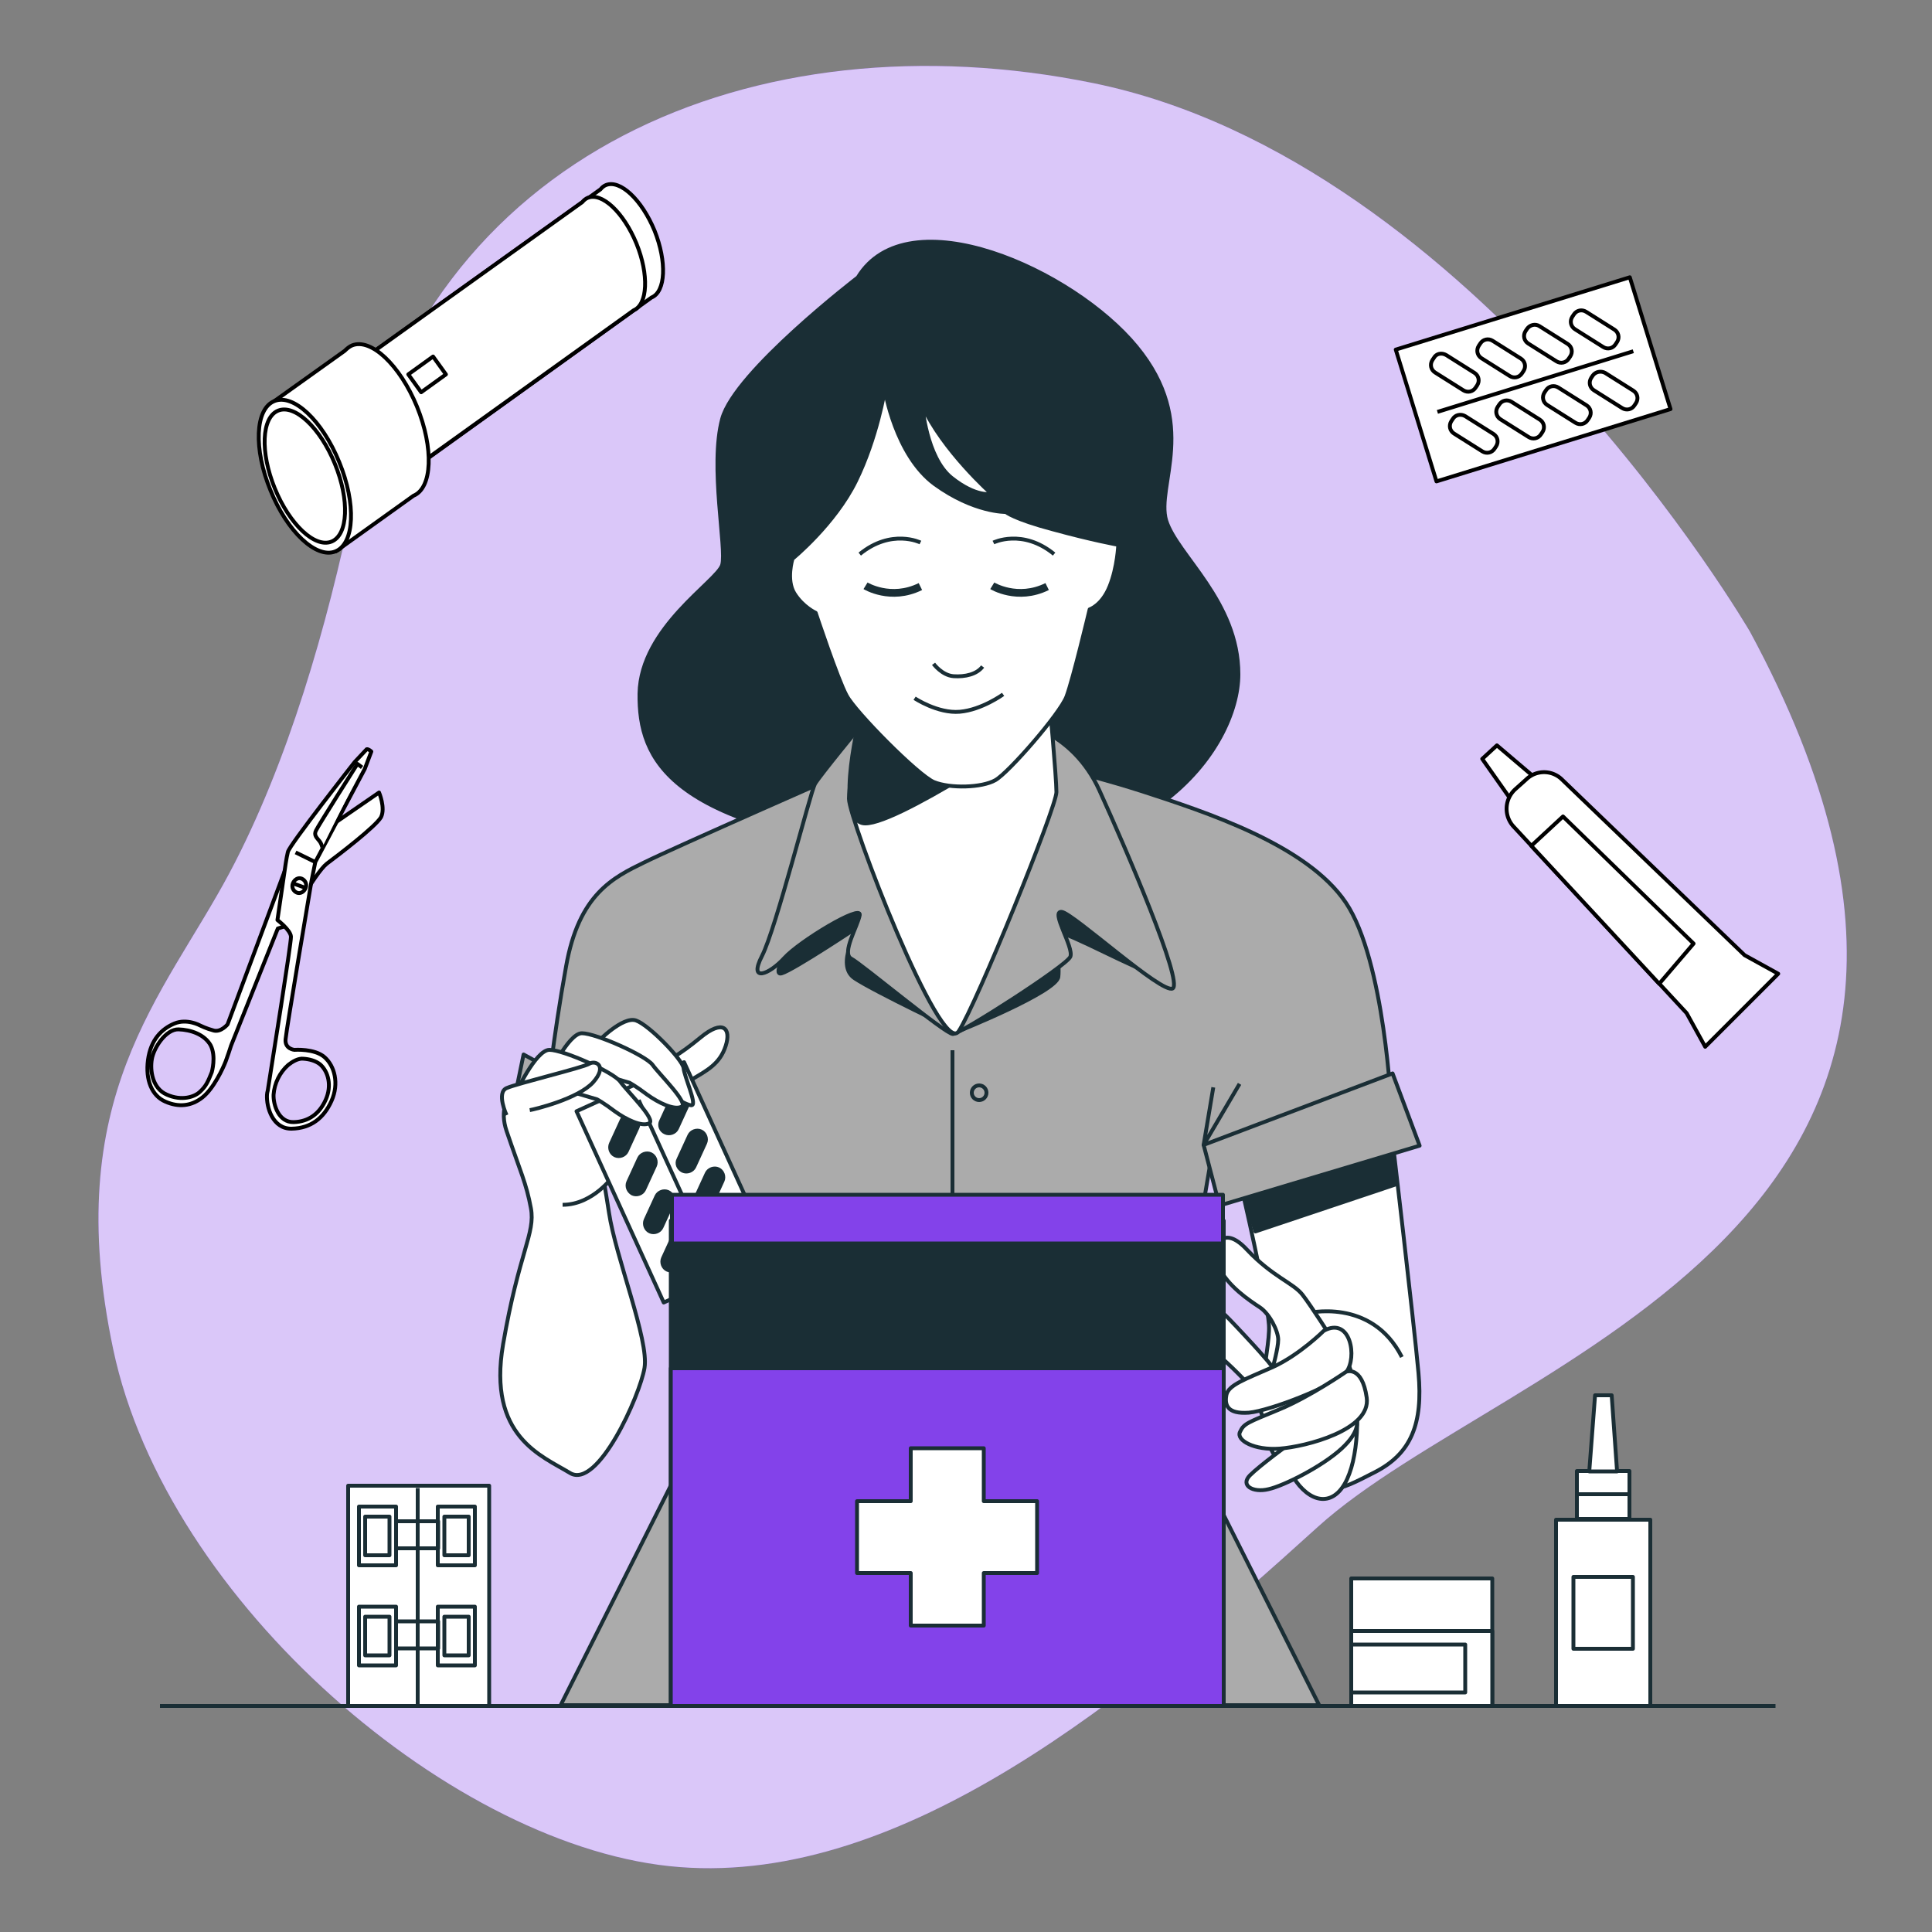 <svg version="1.1" id="Layer_1" xmlns="http://www.w3.org/2000/svg" x="0" y="0" viewBox="0 0 500 500" style="enable-background:new 0 0 500 500" xml:space="preserve"><rect x="0" y="0" width="500" height="500" fill="#808080" stroke="none"/><style>.st2,.st3{stroke-linejoin:round;stroke-miterlimit:10}.st2{fill:#1a2e35;stroke:#1a2e35}.st3{fill:#fff}.st3,.st4,.st5{stroke:#1a2e35}.st4{fill:#ababab;stroke-linejoin:round;stroke-miterlimit:10}.st5{fill:none}.st5,.st6,.st7,.st8{stroke-linejoin:round;stroke-miterlimit:10}.st6{fill:none;stroke:#1a2e35;stroke-width:2}.st7,.st8{fill:#fff;stroke:#000}.st8{fill:#8342ea;stroke:#1a2e35}</style><path d="M452.9 163.5s-70.9-121.8-170-142C195.4 3.7 110.1 39.4 91.4 129.7c-6.7 32.2-16.8 67.6-32 96.2-17.1 32.1-43.9 57.9-30.1 123.3 13.8 65.5 88.7 129.6 146.6 134 57.9 4.5 116.4-43.8 165.1-88s195-77.7 111.9-231.7z" style="fill:#8342ea"/><path d="M452.9 163.5s-70.9-121.8-170-142C195.4 3.7 110.1 39.4 91.4 129.7c-6.7 32.2-16.8 67.6-32 96.2-17.1 32.1-43.9 57.9-30.1 123.3 13.8 65.5 88.7 129.6 146.6 134 57.9 4.5 116.4-43.8 165.1-88s195-77.7 111.9-231.7z" style="opacity:.7;fill:#fff"/><path class="st2" d="M222 71.8s-31.8 24.4-35.1 36.6 1.2 33.6 0 37.8c-1.2 4.2-21.1 16.2-21.4 33.3-.2 17.2 7.5 34.1 69.4 41.5 61.9 7.5 85.6-27.6 85.6-46.5s-15.9-30.8-18.7-39.8c-2.7-9 8.7-25.1-7.7-45S234.9 50.6 222 71.8z"/><path class="st3" d="M360.1 292.7s5.8 49.4 7 62.6c1.2 13.2-1.9 20.9-11.3 25.7-9.4 4.8-14.4 7.9-24-1.9s-2.9-28.8-3.4-36.2c-.5-7.4-7.2-36-7.2-36l38.9-14.2z"/><path class="st2" d="m361.3 306.5-36.4 12.2-3.6-11.9 38.8-14.1z"/><path class="st3" d="M338.1 339.9s16.8-4.3 24.7 11.3"/><path class="st4" d="m303.8 356.4 9.6-56.3 46.7-12.9s-1.7-38.6-11.8-53.6c-10.1-15-36.4-23.5-53-28.9-16.6-5.3-32.3-8.5-32.3-8.5s-29.9-4.1-43.1 3.2c0 0-45.3 19.9-53.2 23.8-8 3.9-16.9 8.2-20.2 26.9-3.4 18.7-5.1 35.4-5.1 35.4l31.1 15.5 9.4 55.3-2 15.6-34.8 69.4h196.3L306.1 371l-2.3-14.6z"/><circle class="st5" cx="253.4" cy="282.8" r="1.9"/><circle class="st5" cx="253.4" cy="312.1" r="1.9"/><circle class="st5" cx="253.4" cy="341.5" r="1.9"/><path class="st5" d="M255.4 370.9c0 1.1-.9 1.9-1.9 1.9-1.1 0-1.9-.9-1.9-1.9 0-1.1.9-1.9 1.9-1.9 1 0 1.9.8 1.9 1.9z"/><circle class="st5" cx="253.4" cy="400.2" r="1.9"/><path class="st5" d="M255.4 429.6c0 1.1-.9 1.9-1.9 1.9-1.1 0-1.9-.9-1.9-1.9 0-1.1.9-1.9 1.9-1.9 1 0 1.9.9 1.9 1.9zM246.5 271.8v147.8M314 281.4l-2.5 14.9 9.3-15.8M175.6 281.4l2.6 14.9-9.3-15.8"/><path class="st2" d="M205.4 242.7s-6.1 10.1-3.1 9.2c3.1-.9 20.2-12.3 20.2-12.3s-6.6 10.1-1.3 13.6 26.8 13.7 26.8 13.7 25.5-10.2 25.9-14.1c.4-4-.9-5.7-.9-7.9s-2.6-4.8 2.6-3.1c5.3 1.8 24.6 12.3 23.3 9.7-1.3-2.6-22.7-45-25.6-46.4-2.9-1.4-42.5-2.8-49.5 1.2-7 3.9-18.4 36.4-18.4 36.4z"/><path class="st4" d="m135.5 272.9-3.7 17.9 43.7 21.5 4.2-15.2zM311.5 296.3l4.1 15.7 51.8-15.5-7-18.7zM223.3 187.2s-11.2 13.6-12.4 15.7c-1.2 2.2-10.1 37.5-13.7 44.5-3.6 7 1.9 4.8 5.8.5s20-14 19.5-11.1-4.8 9.9-2.2 11.3c2.7 1.4 24.3 19.5 26.3 19.5 1.9 0 29.4-17.6 30.4-20 1-2.4-5.3-12-2.2-11.6 3.1.5 26 21.4 28.7 19.8 2.7-1.7-12-35.9-19-51.3-7-15.4-21-18.1-24.8-18.3-4-.2-36.4 1-36.4 1z"/><path class="st3" d="M224 181.9s-4.3 19.5-4.3 24.8c0 5.3 23.8 67.2 28.4 60.2 4.6-7 25.3-58 25.3-61.9 0-3.9-1.9-24.6-1.9-24.6s-16.9 11.3-24.1 12c-7.3.8-23.4-10.5-23.4-10.5z"/><path class="st2" d="M222.7 184.8s-6.7 26.2.4 28.2 47.8-25.7 47.8-25.7l-48.2-2.5z"/><path class="st3" d="M229 100.9s-2 12.4-7.5 23.6c-5.5 11.2-16.4 20.1-16.4 20.1s-1.7 5.5.5 9 5.5 5 5.5 5 5.7 17.2 8 21.4c2.2 4.2 18.4 20.6 22.6 22.4 4.2 1.7 12.4 1.5 15.9-.5s16.7-17.2 18.4-21.6c1.7-4.5 6-22.6 6-22.6s3.2-1 5.2-6 2.2-10.7 2.2-10.7-6.7-1.2-16.9-4c-10.2-2.7-12.2-4.5-12.2-4.5s-8.2.2-18.4-7.2c-10.2-7.5-12.9-24.4-12.9-24.4z"/><path class="st3" d="M238.7 104.9s1 13.4 7.5 18.7c6.5 5.2 10.4 4.2 10.4 4.2s-12.7-11.3-17.9-22.9z"/><path class="st6" d="M224 151.6s6.5 4 14.2.2M256.8 151.6s6.5 4 14.2.2"/><path class="st5" d="M238.2 140.4s-7.5-3.7-15.7 3M257.1 140.4s7.5-3.7 15.7 3M241.6 171.8s2.2 3 5.2 3.2c3 .2 6-.5 7.5-2.5M236.7 180.7s6 4 11.7 3.5 11.2-4.5 11.2-4.5"/><path class="st3" d="M344.8 346.6s-5.3-8.4-7.7-11.5c-2.4-3.1-7.7-4.6-14.4-11.7-6.7-7.2-9.4-.2-7.2 4.6s7.9 8.6 10.5 10.3c2.6 1.7 4.8 6.2 4.8 8.4s-1.4 7.2-1.4 7.2-1.2-1.8-7.1-8.1c-5.9-6.3-10.2-11.3-11.4-6.1-1.2 5.3 1 7.9 5 11.5 4.1 3.6 8.4 8.2 8.9 9.1.5 1 1.9 8.4 4.1 9.8 2.2 1.4 4.8 2.4 4.8 3.6 0 1.2-1.9 5.5 2.6 10.8 4.6 5.3 10.1 4.6 12.9-3.1 2.9-7.7 2.6-21.6-.2-28.3-2.8-6.7-4.2-6.5-4.2-6.5z"/><path class="st3" d="M342.6 344.4s-6.2 6.2-13.2 9.4c-7 3.1-11.5 4.6-12 7.2-.5 2.6.2 5 5.8 4.6 5.5-.5 22.3-7 25.2-10.5 2.9-3.7 1.2-14.5-5.8-10.7zM351.1 367.6s1.1 2.7-3.9 7.3-14.9 9.6-18.9 10.5c-4.1 1-7.4-1-4.8-3.6 2.6-2.6 10.3-8.2 10.3-8.2s7.2-1.4 17.3-6z"/><path class="st3" d="M348.4 355s4.1-1.7 5.3 6.7c1.2 8.4-15.8 12.7-22.5 13.2-6.7.5-11.3-2.2-10.3-4.3 1-2.2 1.9-2.4 10.1-5.8 8-3.3 17.4-9.8 17.4-9.8zM138.6 278s-11.1 4.1-7.5 14.7c3.6 10.6 5.1 13.5 6.3 20 1.2 6.5-3.1 11.3-7.2 35.2-4.1 23.9 10.1 28.9 17.3 33.3s18.1-20 19.3-27.2c1.2-7.2-7.5-28.7-9.2-40.2-1.7-11.6-4.1-18.1 1.4-26 5.5-8-3.6-10.6-6.5-12.3-2.8-1.8-13.9 2.5-13.9 2.5z"/><path class="st3" d="M145.6 311.8c8 0 13.3-7.7 13.3-7.7s4.1-1.2 6.6-4.3c2.5-3.1 2.5-8.9 2.5-8.9s6.1-8.7 10.6-11.3c4.5-2.6 7.7-4.3 9.2-8.9 1.5-4.6-.7-7-6.5-2.2s-8.4 5.8-8.4 5.8l-20 4.1"/><path transform="rotate(-24.512 174.39 305.98)" class="st3" d="M159.1 278.8h30.6v54.4h-30.6z"/><path class="st3" d="m165.3 284.7 18.9 41.4"/><path class="st2" d="M159.2 299c1.1.5 2.5 0 3-1.1l2.8-6.1c.5-1.1 0-2.5-1.1-3s-2.5 0-3 1.1l-2.8 6.1c-.5 1.1 0 2.5 1.1 3zM163.7 308.9c1.1.5 2.5 0 3-1.1l2.8-6.1c.5-1.1 0-2.5-1.1-3s-2.5 0-3 1.1l-2.8 6.1c-.5 1.1 0 2.4 1.1 3zM168.2 318.7c1.1.5 2.5 0 3-1.1l2.8-6.1c.5-1.1 0-2.5-1.1-3s-2.5 0-3 1.1l-2.8 6.1c-.5 1.1 0 2.5 1.1 3zM172.7 328.6c1.1.5 2.5 0 3-1.1l2.8-6.1c.5-1.1 0-2.5-1.1-3s-2.5 0-3 1.1l-2.8 6.1c-.5 1.1 0 2.5 1.1 3zM172.2 293.1c1.1.5 2.5 0 3-1.1l2.8-6.1c.5-1.1 0-2.5-1.1-3s-2.5 0-3 1.1l-2.8 6.1c-.6 1.1-.1 2.5 1.1 3zM176.7 303c1.1.5 2.5 0 3-1.1l2.8-6.1c.5-1.1 0-2.5-1.1-3s-2.5 0-3 1.1l-2.8 6.1c-.6 1.1-.1 2.4 1.1 3zM181.2 312.8c1.1.5 2.5 0 3-1.1l2.8-6.1c.5-1.1 0-2.5-1.1-3s-2.5 0-3 1.1l-2.8 6.1c-.6 1.1-.1 2.5 1.1 3zM185.7 322.7c1.1.5 2.5 0 3-1.1l2.8-6.1c.5-1.1 0-2.5-1.1-3s-2.5 0-3 1.1l-2.8 6.1c-.6 1.1-.1 2.5 1.1 3z"/><path class="st3" d="M154.7 269.6s6.5-6.7 9.9-5.5c3.4 1.2 12 10.1 12.3 12.3.2 2.2 3.4 9.2 2.2 9.6-1.2.5-9.2-4.6-12.5-8s-11.9-8.4-11.9-8.4z"/><path class="st3" d="M141.7 279s5.3-11.6 8.9-11.6c3.6 0 16.6 5.8 18.3 8.2 1.7 2.4 9.4 9.9 7.5 10.8-1.9 1-6-1-8.9-3.1-2.9-2.2-4.6-3.1-4.6-3.1l-8.2-2.4"/><path class="st3" d="M133.3 283.3s5.3-11.6 8.9-11.6 16.6 5.8 18.3 8.2c1.7 2.4 9.4 9.9 7.5 10.8-1.9 1-6-1-8.9-3.1-2.9-2.2-4.6-3.1-4.6-3.1l-8.2-2.4"/><path class="st3" d="M131.1 288.6s-2.7-5.8 0-7c2.7-1.2 19.8-5.3 21.4-6.3s4.8.5 1 4.8c-3.9 4.3-15.2 7-16.4 7.2"/><path class="st7" d="m98.1 205.1-13.5 9.3s-7.1 4.1-10.8 10.7l-14.9 40s-1.7 2.1-3.6 1.6c-1.9-.5-3.5-1.3-3.5-1.3s-3.4-1.9-6.7-.5c-3.3 1.4-6.1 4.2-6.8 9.4-.7 5.2 1 9.3 4.5 10.8 3.4 1.5 6.7 1.2 9.6-1.1 2.9-2.3 5.3-7.5 6-9.3.5-1.3 1.1-3.2 1.4-4.1l12.1-30.3 2.2-.7s7.3-13.6 10.5-16.1c3.2-2.4 12.5-9.5 14-12 1.2-2.4-.5-6.4-.5-6.4zm-46.3 77.4c-1.4 1.4-4.8 2.5-8.6.8-3.8-1.6-4.4-6.3-3.9-9.2.5-3 3.7-7.8 6.9-7.7 3.2.1 6.7 1.3 8.3 4.1 1.5 2.9.3 7 .3 7-1 2.5-1.5 3.6-3 5z"/><path class="st7" d="M84 273.6c-2.6-2.3-7.8-1.9-7.8-1.9s-2.5-.2-2.3-2.7c.2-2.5 6.7-40.9 6.7-40.9l1-5L94.4 199l1.7-4.5s-.7-.7-1.2-.6l-3.1 3.3s-17 21.6-17.3 23.3c-.4 1.6-.8 4.6-.8 4.6l-1.9 13s3.4 2.6 3.5 4.3c.1 1.5-5 33.4-6 39.8-.1.4-.2.8-.2 1.1-.2 3.3 1.5 8.9 6.4 8.8 4.9-.1 8.3-2.7 10.3-7.2s.8-9-1.8-11.3zm.3 11c-1.6 3.6-4.4 5.7-8.3 5.8-3.9.1-5.3-4.5-5.2-7.1.2-2.9 1.6-5.8 3.8-7.7 1-.8 2.6-1.8 4-1.6 1.4.1 3.1.5 4.3 1.5 2.1 1.9 3 5.5 1.4 9.1zM76.5 220.6l5.1 2.5"/><path class="st7" d="M79.1 229.8c-.4 1-1.4 1.6-2.3 1.2s-1.4-1.4-1-2.4c.4-1 1.4-1.6 2.3-1.2s1.4 1.4 1 2.4zM79.1 229.8l-3.3-1.2M83.4 219.3s-.1-.8-.7-1.6-1.6-1.5-.9-2.8c.6-1.3 10.7-17.2 10.7-17.2l1.2.9M169.4 59.7c-3.3-8-8.9-13.3-12.6-11.8-.5.2-1 .6-1.4 1.1L94.8 92.4l11.9 29.1L168.6 77c3.7-1.5 4-9.3.8-17.3z"/><path class="st7" d="M164.7 63c-3.3-8-8.9-13.3-12.6-11.8-.5.2-1 .6-1.4 1.1L90.1 95.7l11.9 29.1 62-44.5c3.6-1.5 4-9.2.7-17.3z"/><path class="st7" d="M107.9 105.2C103.5 94.5 96 87.4 91.1 89.4c-.7.3-1.3.8-1.9 1.4l-18.2 13 15.9 38.9 20.1-14.4c4.9-2 5.3-12.3.9-23.1z"/><path class="st7" d="M87.8 119.6c4.4 10.7 4 21.1-1 23.1-4.9 2-12.5-5.1-16.8-15.8-4.4-10.7-4-21.1 1-23.1 4.9-2 12.4 5 16.8 15.8z"/><ellipse transform="rotate(-22.205 78.932 123.223)" class="st7" cx="78.9" cy="123.2" rx="8.4" ry="18.3"/><path transform="rotate(54.245 110.601 96.907)" class="st7" d="M107.7 93h5.7v7.9h-5.7z"/><path transform="rotate(72.83 396.782 98.202)" class="st7" d="M378.9 66.5h35.7v63.4h-35.7z"/><path class="st7" d="M422.7 90.9 372 106.6M407.3 81.4l-.4.6c-.7 1.1-.4 2.5.7 3.2l7.3 4.6c1.1.7 2.5.4 3.2-.7l.4-.6c.7-1.1.4-2.5-.7-3.2l-7.3-4.6c-1.1-.7-2.5-.4-3.2.7zM395.2 85.1l-.4.6c-.7 1.1-.4 2.5.7 3.2l7.3 4.6c1.1.7 2.5.4 3.2-.7l.4-.6c.7-1.1.4-2.5-.7-3.2l-7.3-4.6c-1.1-.7-2.5-.3-3.2.7zM383.1 88.9l-.4.6c-.7 1.1-.4 2.5.7 3.2l7.3 4.6c1.1.7 2.5.4 3.2-.7l.4-.6c.7-1.1.4-2.5-.7-3.2l-7.3-4.6c-1.1-.7-2.5-.4-3.2.7zM371.1 92.6l-.4.6c-.7 1.1-.4 2.5.7 3.2l7.3 4.6c1.1.7 2.5.4 3.2-.7l.4-.6c.7-1.1.4-2.5-.7-3.2l-7.3-4.6c-1.2-.7-2.6-.4-3.2.7zM412.2 97.2l-.4.6c-.7 1.1-.4 2.5.7 3.2l7.3 4.6c1.1.7 2.5.4 3.2-.7l.4-.6c.7-1.1.4-2.5-.7-3.2l-7.3-4.6c-1.1-.6-2.5-.3-3.2.7zM400.1 101l-.4.6c-.7 1.1-.4 2.5.7 3.2l7.3 4.6c1.1.7 2.5.4 3.2-.7l.4-.6c.7-1.1.4-2.5-.7-3.2l-7.3-4.6c-1.1-.7-2.5-.4-3.2.7zM388 104.7l-.4.6c-.7 1.1-.4 2.5.7 3.2l7.3 4.6c1.1.7 2.5.4 3.2-.7l.4-.6c.7-1.1.4-2.5-.7-3.2l-7.3-4.6c-1.1-.7-2.5-.4-3.2.7zM376 108.4l-.4.6c-.7 1.1-.4 2.5.7 3.2l7.3 4.6c1.1.7 2.5.4 3.2-.7l.4-.6c.7-1.1.4-2.5-.7-3.2l-7.3-4.6c-1.2-.7-2.6-.3-3.2.7zM398.1 202l-6.4 5.9-8.1-11.5 3.8-3.5z"/><path class="st7" d="m395 201.7-2.9 2.6c-2.8 2.6-2.9 6.9-.4 9.6l44.8 48.3 4.8 8.7 18.9-18.9-8.7-4.8-47.2-45.4a6.61 6.61 0 0 0-9.3-.1z"/><path class="st7" d="m429.4 254.6 8.9-10.4-33.8-32.9-8.2 7.6z"/><path class="st3" d="M402.7 393.3h24.4v48.2h-24.4z"/><path class="st3" d="M407.2 408.1h15.4v18.6h-15.4zM408.1 380.7h13.6v12.4h-13.6z"/><path class="st3" d="M417.1 361.1h-4.3l-1.5 19.7h7.2zM408.1 386.7h13.6v6.4h-13.6zM349.7 408.5h36.5v33h-36.5z"/><path class="st3" d="M349.7 422.1h36.5v19.4h-36.5z"/><path class="st3" d="M349.7 425.6h29.5V438h-29.5zM90.1 384.5h36.5v57H90.1z"/><path class="st5" d="M108.1 385.1v56.1M92.9 389.9h9.6v15.2h-9.6z"/><path class="st5" d="M94.5 392.5h6.3v10h-6.3zM113.3 389.9h9.6v15.2h-9.6z"/><path class="st5" d="M115 392.5h6.3v10H115zM102.5 393.7h10.9v7h-10.9zM92.9 415.8h9.6V431h-9.6z"/><path class="st5" d="M94.5 418.4h6.3v10h-6.3zM113.3 415.8h9.6V431h-9.6z"/><path class="st5" d="M115 418.4h6.3v10H115zM102.5 419.6h10.9v7h-10.9z"/><path class="st2" d="M173.6 315.9h143.1v125.6H173.6z"/><path class="st8" d="M173.6 354.1h143.1v87.4H173.6z"/><path class="st3" d="M268.4 388.5h-13.8v-13.7h-18.9v13.7h-13.9v18.6h13.9v13.6h18.9v-13.6h13.8z"/><path class="st8" d="M173.9 309.2h142.6v12.6H173.9z"/><path class="st5" d="M41.4 441.5h418.1"/></svg>